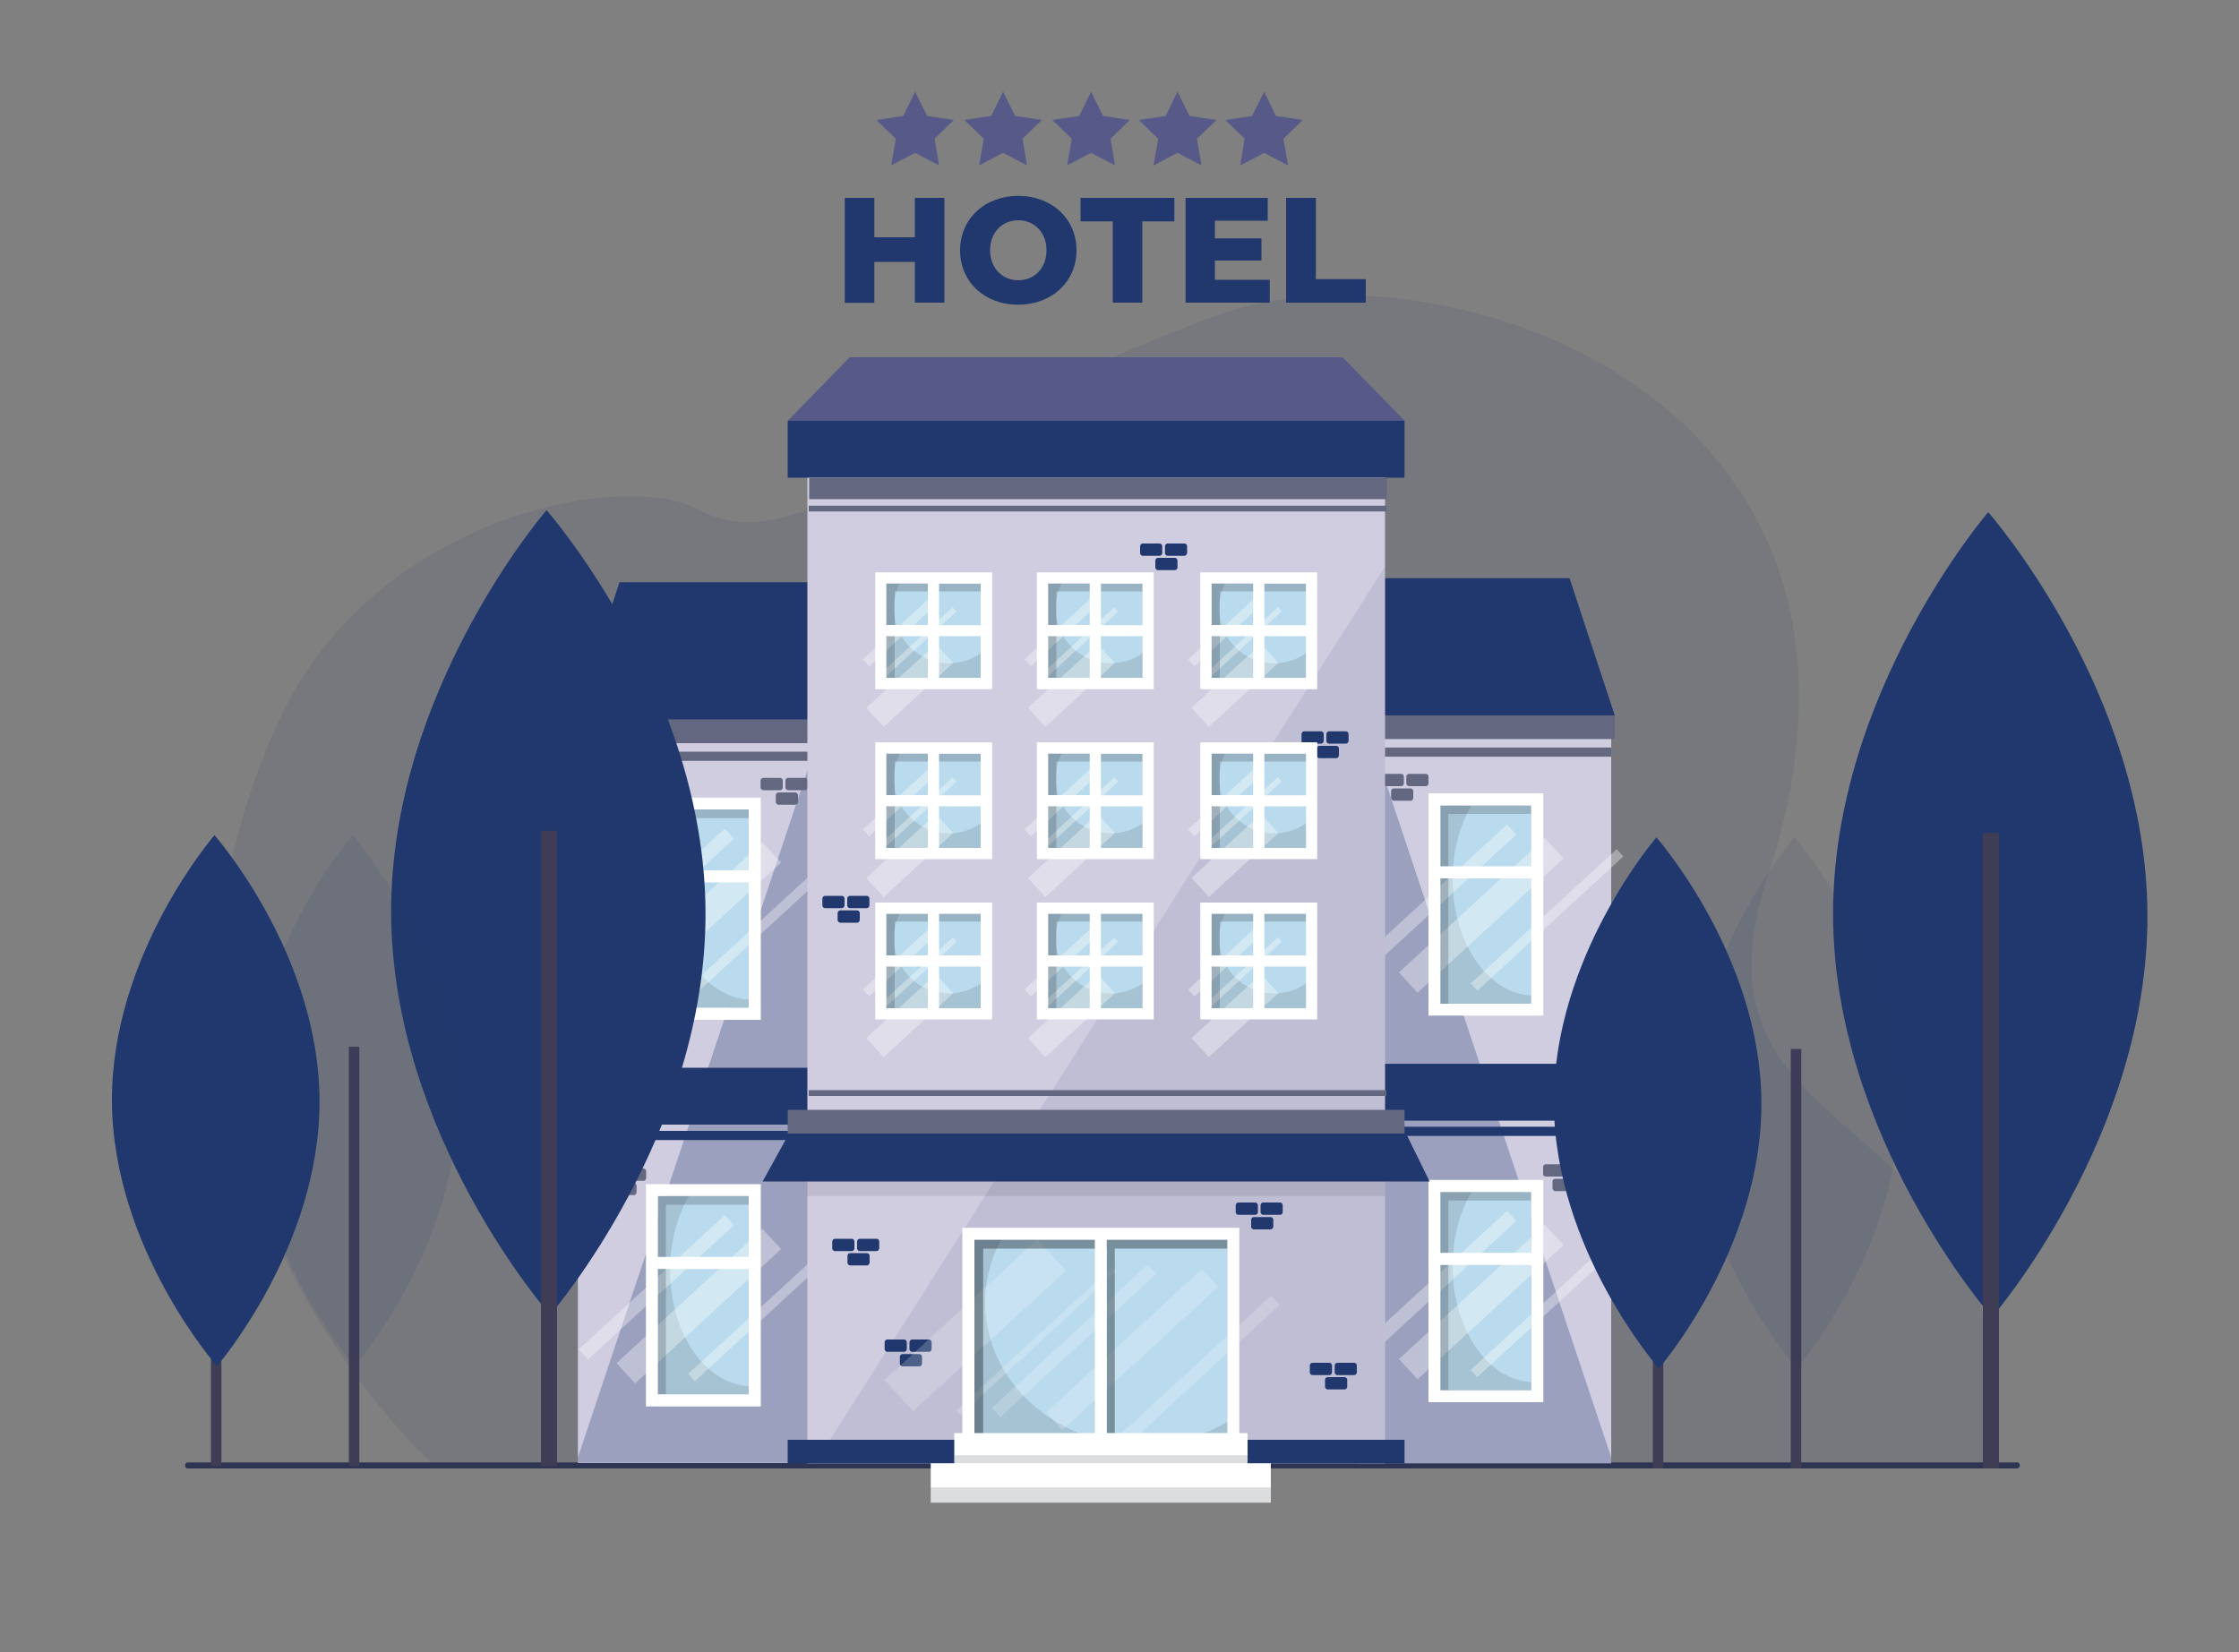 <?xml version="1.0" encoding="utf-8"?>
<!-- Generator: Adobe Illustrator 21.1.0, SVG Export Plug-In . SVG Version: 6.00 Build 0)  -->
<svg version="1.1" id="Layer_1" xmlns="http://www.w3.org/2000/svg" xmlns:xlink="http://www.w3.org/1999/xlink" x="0px" y="0px"
	 viewBox="0 0 1000 738" style="enable-background:new 0 0 1000 738;" xml:space="preserve">
<rect x="0" y="0" width="1000" height="738" fill="#808080" stroke="none"/>
<style type="text/css">
	.st0{opacity:0.1;fill:#20386D;enable-background:new    ;}
	.st1{fill:#2E3552;}
	.st2{fill:#20386D;}
	.st3{fill:#636780;}
	.st4{opacity:0.26;}
	.st5{fill:none;}
	.st6{fill:#F2F2F2;}
	.st7{fill:#C4C4C6;}
	.st8{fill:#FFFFFF;}
	.st9{fill:none;stroke:#FFFFFF;stroke-width:7;stroke-miterlimit:10;}
	.st10{opacity:0.2;enable-background:new    ;}
	.st11{opacity:0.4;enable-background:new    ;}
	.st12{opacity:0.2;fill:#FFFFFF;enable-background:new    ;}
	.st13{opacity:0.1;fill:#FFFFFF;enable-background:new    ;}
	.st14{opacity:0.1;enable-background:new    ;}
	.st15{fill:#DCE0ED;}
	.st16{fill:#F0F0F4;}
	.st17{fill:#A8A8A8;}
	.st18{opacity:0.3;fill:#FFFFFF;enable-background:new    ;}
	.st19{fill:#3F3D56;}
	.st20{fill:#E6E6E6;}
	.st21{fill:#BDCCD4;}
	.st22{fill:#20386D;enable-background:new    ;}
	.st23{fill:#7A7E93;}
	.st24{fill:#E8945B;}
	.st25{fill:#163560;}
	.st26{fill:#2B478B;}
	.st27{fill:#233862;}
	.st28{fill:#FFB27D;}
	.st29{fill:#D0CDE1;}
	.st30{fill:#8985A8;}
	.st31{fill:#2F2E41;}
	.st32{fill:#591D4B;}
	.st33{fill:#ED985F;}
	.st34{fill:#EBF2F9;}
	.st35{fill:#FDA57D;}
	.st36{fill:#1F396D;}
	.st37{fill:#E0E0E0;}
	.st38{fill:#35488B;}
	.st39{fill:#575A88;}
	.st40{fill:#9F616A;}
	.st41{fill:#FFB8B8;}
	.st42{fill:none;stroke:#2F2E41;stroke-miterlimit:10;}
	.st43{fill:#333333;}
	.st44{fill:#A0616A;}
	.st45{fill:url(#Trazado_638_4_);}
	.st46{fill:#CF6F80;}
	.st47{fill:#512E4E;}
	.st48{opacity:0.1;}
	.st49{fill:#535461;}
	.st50{fill:#9D9CB5;}
	.st51{fill:none;stroke:#535461;stroke-width:2;stroke-miterlimit:10;}
	.st52{fill:url(#Trazado_692_1_);}
	.st53{fill:#1D2366;}
	.st54{fill:#FFB0B1;}
	.st55{fill:#C7DAF5;}
	.st56{opacity:3.000000e-02;enable-background:new    ;}
	.st57{fill:#DCE7FF;}
	.st58{fill:#BE8B87;}
	.st59{fill:#EFC8C4;}
	.st60{fill:#727A9C;}
	.st61{opacity:0.16;fill:#FFFFFF;}
	.st62{fill:#D8DEE8;}
	.st63{fill:#BFC8D6;}
	.st64{opacity:0.3;fill:url(#SVGID_1_);}
	.st65{opacity:0.3;fill:url(#SVGID_2_);}
	.st66{opacity:0.3;fill:#D8DEE8;}
	.st67{fill:url(#SVGID_3_);}
	.st68{fill:url(#SVGID_4_);}
	.st69{fill:url(#SVGID_5_);}
	.st70{fill:url(#SVGID_6_);}
	.st71{fill:url(#SVGID_7_);}
	.st72{fill:url(#SVGID_8_);}
	.st73{fill:url(#SVGID_9_);}
	.st74{fill:url(#SVGID_10_);}
	.st75{fill:url(#SVGID_11_);}
	.st76{fill:url(#SVGID_12_);}
	.st77{fill:url(#SVGID_13_);}
	.st78{fill:url(#SVGID_14_);}
	.st79{fill:url(#SVGID_15_);}
	.st80{opacity:0.3;fill:url(#SVGID_16_);}
	.st81{fill:url(#SVGID_17_);}
	.st82{fill:url(#SVGID_18_);}
	.st83{fill:url(#SVGID_19_);}
	.st84{fill:url(#SVGID_20_);}
	.st85{fill:#CCCCCC;}
	.st86{fill:#F55F44;}
	.st87{opacity:5.000000e-02;enable-background:new    ;}
	.st88{fill:url(#SVGID_21_);}
	.st89{fill:#6C63FF;}
	.st90{fill:#F5F5F5;}
	.st91{fill:url(#Trazado_638_5_);}
	.st92{fill:url(#Trazado_638_6_);}
	.st93{fill:#FFB9B9;}
	.st94{fill:#ED975D;}
	.st95{fill:#A9453D;}
	.st96{fill:#2C3A64;}
	.st97{fill:#1E3D70;}
	.st98{enable-background:new    ;}
	.st99{opacity:0.3;fill:#131376;enable-background:new    ;}
	.st100{opacity:0.4;fill:#FFFFFF;enable-background:new    ;}
	.st101{fill:#131376;}
	.st102{fill:none;stroke:#535461;stroke-miterlimit:10;}
	.st103{opacity:0.25;enable-background:new    ;}
	.st104{opacity:0.5;}
	.st105{fill:url(#SVGID_22_);}
	.st106{fill:#3A384D;}
	.st107{fill:#BEC7DE;}
	.st108{fill:#BE7C5E;}
	.st109{fill:#723647;}
	.st110{fill:#252A62;}
	.st111{fill:#F3AD55;}
	.st112{fill:#FBDCA3;}
	.st113{fill:#383F4D;}
	.st114{fill:url(#Trazado_638_7_);}
	.st115{fill:#FFA47C;}
	.st116{fill:#CACACC;}
	.st117{fill:#FFBD95;}
	.st118{fill:#8D3B26;}
	.st119{fill:#191919;}
	.st120{fill:#0F0D0D;}
	.st121{fill:#303030;}
	.st122{fill:#B8D1FF;}
	.st123{fill:#3B1B1D;}
	.st124{fill:#722C1D;}
	.st125{fill:#92BD88;}
	.st126{fill:#74A67E;}
	.st127{fill:#B0D8A6;}
	.st128{fill:#00233F;}
	.st129{fill:#002D56;}
	.st130{fill:#E0F2FF;}
	.st131{fill:#515151;}
	.st132{fill:#717171;}
	.st133{opacity:0.3;}
	.st134{fill:none;stroke:#C4C4C6;stroke-width:3;stroke-miterlimit:10;}
	.st135{fill:#32338C;}
	.st136{fill:#F8AB73;}
	.st137{fill:#FE814B;}
	.st138{fill:#E2E2E2;}
	.st139{fill:#FEFFFD;}
	.st140{fill:none;stroke:#32338C;stroke-width:4.028;stroke-linecap:round;stroke-linejoin:round;stroke-miterlimit:10;}
	.st141{fill:none;stroke:#32338C;stroke-width:3.883;stroke-linecap:round;stroke-linejoin:round;stroke-miterlimit:10;}
	.st142{fill:#EEEEFE;}
	.st143{fill:none;stroke:#FE814B;stroke-width:3.198;stroke-linecap:round;stroke-linejoin:round;stroke-miterlimit:10;}
	.st144{fill:none;stroke:#91C4FB;stroke-width:3.198;stroke-linecap:round;stroke-linejoin:round;stroke-miterlimit:10;}
	.st145{fill:#91C4FB;}
	.st146{fill:#F8AB72;}
	.st147{fill:#F8AB74;}
	.st148{opacity:0.5;fill:#F6FBFF;}
	.st149{fill:#FFCD76;}
	.st150{fill:#A7C7FF;}
	.st151{fill:#FFBF65;}
	.st152{fill:#5E9F5C;}
	.st153{fill:#2C5CA8;}
	.st154{fill:#F6FBFF;}
	.st155{fill:#F4BB6B;}
	.st156{fill:#D29F7E;}
	.st157{fill:#F4CBAA;}
	.st158{fill:#25468F;}
	.st159{fill:#FFE5D4;}
	.st160{opacity:0.6;fill:#F6FBFF;}
	.st161{fill:#FFAE73;}
	.st162{fill:#2A3967;}
	.st163{fill:#E9AC55;}
	.st164{fill:#1E3865;}
	.st165{fill:#F99352;}
	.st166{fill:#FC7600;}
	.st167{fill:#FF912B;}
	.st168{fill:#FFF1E7;}
	.st169{fill:#9BC8FF;}
	.st170{fill:#65A3FF;}
	.st171{fill:#2D3554;}
	.st172{opacity:0.3;fill:#20386D;enable-background:new    ;}
	.st173{fill:#BADBED;}
	.st174{opacity:0.13;fill:#1A2029;}
	.st175{opacity:0.35;clip-path:url(#SVGID_24_);fill:#FFFFFF;}
	.st176{opacity:0.21;fill:#1A2029;}
	.st177{opacity:0.35;clip-path:url(#SVGID_26_);fill:#FFFFFF;}
	.st178{opacity:0.35;clip-path:url(#SVGID_28_);fill:#FFFFFF;}
	.st179{opacity:0.35;clip-path:url(#SVGID_30_);fill:#FFFFFF;}
	.st180{opacity:9.000000e-02;}
	.st181{opacity:0.35;clip-path:url(#SVGID_32_);fill:#FFFFFF;}
	.st182{opacity:0.35;clip-path:url(#SVGID_34_);fill:#FFFFFF;}
	.st183{opacity:0.35;clip-path:url(#SVGID_36_);fill:#FFFFFF;}
	.st184{opacity:0.35;clip-path:url(#SVGID_38_);fill:#FFFFFF;}
	.st185{opacity:0.35;clip-path:url(#SVGID_40_);fill:#FFFFFF;}
	.st186{opacity:0.35;clip-path:url(#SVGID_42_);fill:#FFFFFF;}
	.st187{opacity:0.35;clip-path:url(#SVGID_44_);fill:#FFFFFF;}
	.st188{opacity:0.35;clip-path:url(#SVGID_46_);fill:#FFFFFF;}
	.st189{opacity:0.35;clip-path:url(#SVGID_48_);fill:#FFFFFF;}
	.st190{opacity:0.57;}
	.st191{opacity:0.35;clip-path:url(#SVGID_50_);fill:#FFFFFF;}
	.st192{opacity:0.41;fill:#1A2029;}
	.st193{opacity:0.15;fill:#1A2029;}
	.st194{fill:#ACD29A;}
	.st195{fill:#EDF4FF;}
	.st196{fill:#F8FCFF;}
	.st197{fill:#98BAF4;}
	.st198{fill:#CCE1FF;}
	.st199{fill:#BDD7FD;}
	.st200{opacity:0.3;fill:#233862;}
	.st201{fill:#172944;}
	.st202{fill:#AFCDFB;}
	.st203{fill:#DFEBFD;}
	.st204{fill:#A8302D;}
	.st205{fill:#A2C2DD;}
	.st206{fill:#EA6A60;}
	.st207{fill:#EBF3FA;}
	.st208{fill:#8F8F93;}
	.st209{fill:#B7B7B7;}
	.st210{fill:#17467F;}
	.st211{fill:#0C2442;}
	.st212{fill:#1C468A;}
	.st213{fill:#B64C41;}
	.st214{fill:#D35C2B;}
	.st215{fill:#CB7D45;}
	.st216{fill:#ED7D2B;}
	.st217{fill:#E2915A;}
	.st218{fill:#F99746;}
	.st219{fill:#9DB0F4;}
	.st220{fill:#C65447;}
	.st221{fill:url(#SVGID_51_);}
	.st222{fill:url(#SVGID_52_);}
	.st223{fill:url(#SVGID_53_);}
	.st224{fill:#58595E;}
	.st225{fill:url(#SVGID_54_);}
	.st226{fill:url(#SVGID_55_);}
	.st227{fill:url(#SVGID_56_);}
	.st228{fill:url(#SVGID_57_);}
	.st229{fill:#345082;}
	.st230{opacity:0.6;fill:url(#SVGID_58_);}
	.st231{opacity:0.3;fill:#FFFFFF;}
	.st232{fill:url(#SVGID_59_);}
	.st233{opacity:0.6;fill:url(#SVGID_60_);}
	.st234{clip-path:url(#SVGID_62_);enable-background:new    ;}
	.st235{fill:#666667;}
	.st236{fill:#9B9B9D;}
	.st237{fill:#BCBCBE;}
	.st238{clip-path:url(#SVGID_64_);enable-background:new    ;}
	.st239{fill:#A9A9AA;}
	.st240{fill:#A5A5A6;}
	.st241{fill:#A1A1A2;}
	.st242{fill:#9D9D9E;}
	.st243{fill:#99999A;}
	.st244{fill:#626263;}
	.st245{fill:#959597;}
	.st246{clip-path:url(#SVGID_66_);enable-background:new    ;}
	.st247{clip-path:url(#SVGID_68_);enable-background:new    ;}
	.st248{fill:#767677;}
	.st249{fill:#727273;}
	.st250{fill:#6E6E6F;}
	.st251{fill:#6A6A6B;}
	.st252{clip-path:url(#SVGID_70_);enable-background:new    ;}
	.st253{clip-path:url(#SVGID_72_);enable-background:new    ;}
	.st254{clip-path:url(#SVGID_74_);enable-background:new    ;}
	.st255{clip-path:url(#SVGID_76_);enable-background:new    ;}
	.st256{fill:#B1B1B2;}
	.st257{clip-path:url(#SVGID_78_);enable-background:new    ;}
	.st258{fill:#959596;}
	.st259{fill:#919193;}
	.st260{fill:#707071;}
	.st261{clip-path:url(#SVGID_80_);enable-background:new    ;}
	.st262{fill:#E1E1E2;}
	.st263{fill:#E0E0E1;}
	.st264{fill:#DFDFE0;}
	.st265{fill:#DEDEE0;}
	.st266{fill:#DEDEDF;}
	.st267{fill:#DDDDDE;}
	.st268{fill:#DBDBDD;}
	.st269{fill:#DADADC;}
	.st270{fill:#D9D9DB;}
	.st271{fill:#D8D8D9;}
	.st272{fill:#D7D7D8;}
	.st273{fill:#D5D5D7;}
	.st274{fill:#D4D4D5;}
	.st275{fill:#D2D2D4;}
	.st276{fill:#D0D0D2;}
	.st277{fill:#CECED0;}
	.st278{fill:#CBCBCD;}
	.st279{fill:#C0C0C2;}
	.st280{clip-path:url(#SVGID_82_);enable-background:new    ;}
	.st281{fill:#ACACAE;}
	.st282{fill:#B0B0B2;}
	.st283{fill:#B4B4B6;}
	.st284{fill:#B8B8BA;}
	.st285{clip-path:url(#SVGID_84_);enable-background:new    ;}
	.st286{fill:#E2E2E3;}
	.st287{fill:#E3E3E4;}
	.st288{clip-path:url(#SVGID_86_);enable-background:new    ;}
	.st289{opacity:0.1;fill:#131376;enable-background:new    ;}
	.st290{opacity:0.2;}
	.st291{fill:#F1C0C0;}
	.st292{fill:#BE6F72;}
	.st293{fill:#FED253;}
	.st294{fill:#FBBEBE;}
	.st295{fill:url(#SVGID_87_);}
	.st296{fill:url(#SVGID_88_);}
	.st297{fill:url(#SVGID_89_);}
	.st298{fill:url(#SVGID_90_);}
	.st299{fill:url(#SVGID_91_);}
	.st300{fill:url(#SVGID_92_);}
	.st301{fill:url(#SVGID_93_);}
	.st302{fill:#F4F7FA;}
	.st303{opacity:0.8;fill:url(#SVGID_94_);}
	.st304{fill:#97A6B7;}
	.st305{fill:url(#SVGID_95_);}
	.st306{fill:url(#SVGID_96_);}
	.st307{fill:#808080;}
</style>
<path class="st0" d="M192.6,653.4c0,0-155.8-140.9-68.1-331.4c42.1-91.4,154.2-112.8,188.2-94.1c44.8,24.7,104.3-42,232.8-87.7
	c96.6-34.4,315.2,35.7,244,251.3c-43.2,130.8,123.1,96.4,97.3,263.5L192.6,653.4z"/>
<path class="st1" d="M900.9,656H83.8c-0.6,0-1.1-0.5-1.1-1.1v-0.5c0-0.6,0.5-1.1,1.1-1.1h817.2c0.6,0,1.1,0.5,1.1,1.1v0.5
	C902,655.5,901.5,656,900.9,656z"/>
<g>
	<polygon class="st39" points="408.7,41 414.1,51.8 426,53.6 417.4,62 419.4,73.9 408.7,68.3 398,73.9 400.1,62 391.4,53.6 
		403.4,51.8 	"/>
	<polygon class="st39" points="448,41 453.4,51.8 465.3,53.6 456.7,62 458.7,73.9 448,68.3 437.3,73.9 439.4,62 430.7,53.6 
		442.7,51.8 	"/>
	<polygon class="st39" points="487.3,41 492.7,51.8 504.6,53.6 496,62 498,73.9 487.3,68.3 476.6,73.9 478.7,62 470,53.6 482,51.8 	
		"/>
	<polygon class="st39" points="564.6,41 569.9,51.8 581.9,53.6 573.2,62 575.3,73.9 564.6,68.3 553.9,73.9 555.9,62 547.3,53.6 
		559.2,51.8 	"/>
	<polygon class="st39" points="525.9,41 531.3,51.8 543.3,53.6 534.6,62 536.6,73.9 525.9,68.3 515.2,73.9 517.3,62 508.6,53.6 
		520.6,51.8 	"/>
</g>
<g>
	<path class="st2" d="M421.8,88.4v46.8h-13.2V117h-18.1v18.3h-13.2V88.4h13.2V106h18.1V88.4H421.8z"/>
	<path class="st2" d="M428.8,111.8c0-14,11-24.3,26-24.3c15,0,26,10.3,26,24.3c0,14-11,24.3-26,24.3
		C439.8,136.2,428.8,125.9,428.8,111.8z M467.4,111.8c0-8.1-5.6-13.4-12.6-13.4c-7.1,0-12.6,5.3-12.6,13.4c0,8.1,5.6,13.4,12.6,13.4
		C461.9,125.2,467.4,119.9,467.4,111.8z"/>
	<path class="st2" d="M497,98.9h-14.4V88.4h41.9v10.5h-14.3v36.3H497V98.9z"/>
	<path class="st2" d="M567.1,125v10.2h-37.6V88.4h36.7v10.2h-23.6v7.9h20.8v9.9h-20.8v8.6H567.1z"/>
	<path class="st2" d="M574.5,88.4h13.2v36.3h22.3v10.5h-35.6V88.4z"/>
</g>
<g>
	<g>
		<g>
			
				<rect x="606" y="327.3" transform="matrix(-1 -4.493662e-11 4.493662e-11 -1 1325.614 980.999)" class="st29" width="113.7" height="326.4"/>
			<polygon class="st172" points="606,327.3 606,653.7 719.7,653.7 719.7,651.3 611.5,327.3 			"/>
		</g>
		<g>
			<g>
				<path class="st3" d="M701.4,525.6h7.5c0.6,0,1.2-0.5,1.2-1.2v-3.1c0-0.6-0.5-1.2-1.2-1.2h-7.5c-0.6,0-1.2,0.5-1.2,1.2v3.1
					C700.3,525.1,700.8,525.6,701.4,525.6z"/>
				<path class="st3" d="M694.6,532.1h7.5c0.6,0,1.2-0.5,1.2-1.2v-3.1c0-0.6-0.5-1.2-1.2-1.2h-7.5c-0.6,0-1.2,0.5-1.2,1.2v3.1
					C693.5,531.6,694,532.1,694.6,532.1z"/>
				<path class="st3" d="M690.4,525.6h7.5c0.6,0,1.2-0.5,1.2-1.2v-3.1c0-0.6-0.5-1.2-1.2-1.2h-7.5c-0.6,0-1.2,0.5-1.2,1.2v3.1
					C689.2,525.1,689.7,525.6,690.4,525.6z"/>
			</g>
			<g>
				<path class="st3" d="M629.3,351.2h7.5c0.6,0,1.2-0.5,1.2-1.2v-3.1c0-0.6-0.5-1.2-1.2-1.2h-7.5c-0.6,0-1.2,0.5-1.2,1.2v3.1
					C628.2,350.7,628.7,351.2,629.3,351.2z"/>
				<path class="st3" d="M622.5,357.7h7.5c0.6,0,1.2-0.5,1.2-1.2v-3.1c0-0.6-0.5-1.2-1.2-1.2h-7.5c-0.6,0-1.2,0.5-1.2,1.2v3.1
					C621.4,357.1,621.9,357.7,622.5,357.7z"/>
				<path class="st3" d="M618.3,351.2h7.5c0.6,0,1.2-0.5,1.2-1.2v-3.1c0-0.6-0.5-1.2-1.2-1.2h-7.5c-0.6,0-1.2,0.5-1.2,1.2v3.1
					C617.1,350.7,617.6,351.2,618.3,351.2z"/>
			</g>
		</g>
		<g>
			<g>
				
					<rect x="606" y="319.6" transform="matrix(-1 -4.495039e-11 4.495039e-11 -1 1327.158 649.76)" class="st3" width="115.2" height="10.6"/>
				<polygon class="st2" points="606,319.6 721.2,319.6 701,258.3 611.4,258.3 				"/>
				
					<rect x="606" y="334" transform="matrix(-1 -4.485668e-11 4.485668e-11 -1 1325.614 672.038)" class="st3" width="113.7" height="4.1"/>
			</g>
			<g>
				
					<rect x="606" y="475.2" transform="matrix(-1 -4.476076e-11 4.476076e-11 -1 1325.614 975.837)" class="st2" width="113.7" height="25.4"/>
				
					<rect x="606" y="503.3" transform="matrix(-1 -4.493662e-11 4.493662e-11 -1 1325.614 1010.747)" class="st2" width="113.7" height="4.1"/>
			</g>
		</g>
		<g>
			<g>
				<g>
					<g>
						<g>
							
								<rect x="619.3" y="556.5" transform="matrix(-1.836970e-16 1 -1 -1.836970e-16 1240.339 -86.819)" class="st173" width="88.6" height="40.6"/>
							<path class="st174" d="M683.9,617.4v3.7h-40.6v-88.6h13.9c-5.3,9-8.4,20.5-8.4,33.2C648.8,593.7,664.4,616.5,683.9,617.4z"/>
						</g>
						<g>
							<defs>
								
									<rect id="SVGID_23_" x="619.3" y="556.5" transform="matrix(-1.836970e-16 1 -1 -1.836970e-16 1240.339 -86.819)" width="88.6" height="40.6"/>
							</defs>
							<clipPath id="SVGID_1_">
								<use xlink:href="#SVGID_23_"  style="overflow:visible;"/>
							</clipPath>
							
								<rect x="657.4" y="508" transform="matrix(-0.677 -0.736 0.736 -0.677 686.281 1460.504)" style="opacity:0.35;clip-path:url(#SVGID_1_);fill:#FFFFFF;" width="12.3" height="143.4"/>
							
								<rect x="647.7" y="494.1" transform="matrix(0.677 0.736 -0.736 0.677 626.518 -296.221)" style="opacity:0.35;clip-path:url(#SVGID_1_);fill:#FFFFFF;" width="6.1" height="143.4"/>
							
								<rect x="673.3" y="526.2" transform="matrix(0.677 0.736 -0.736 0.677 658.131 -304.014)" style="opacity:0.35;clip-path:url(#SVGID_1_);fill:#FFFFFF;" width="4.4" height="143.4"/>
						</g>
					</g>
					<polygon class="st176" points="683.9,532.5 683.9,536.3 646.9,536.3 646.9,621.1 643.3,621.1 643.3,532.5 					"/>
				</g>
				<path class="st8" d="M638,527.1v99.3h51.3v-99.3H638z M683.9,621.1h-40.6v-56h40.6V621.1z M683.9,559.7h-40.6v-27.2h40.6V559.7z
					"/>
			</g>
			<g>
				<g>
					<g>
						<g>
							
								<rect x="619.3" y="383.8" transform="matrix(-1.836970e-16 1 -1 -1.836970e-16 1067.65 -259.508)" class="st173" width="88.6" height="40.6"/>
							<path class="st174" d="M683.9,444.7v3.7h-40.6v-88.6h13.9c-5.3,9-8.4,20.5-8.4,33.2C648.8,421,664.4,443.8,683.9,444.7z"/>
						</g>
						<g>
							<defs>
								
									<rect id="SVGID_25_" x="619.3" y="383.8" transform="matrix(-1.836970e-16 1 -1 -1.836970e-16 1067.65 -259.508)" width="88.6" height="40.6"/>
							</defs>
							<clipPath id="SVGID_2_">
								<use xlink:href="#SVGID_25_"  style="overflow:visible;"/>
							</clipPath>
							
								<rect x="657.4" y="335.3" transform="matrix(-0.677 -0.736 0.736 -0.677 813.365 1170.89)" style="opacity:0.35;clip-path:url(#SVGID_2_);fill:#FFFFFF;" width="12.3" height="143.4"/>
							
								<rect x="647.7" y="321.4" transform="matrix(0.677 0.736 -0.736 0.677 499.434 -351.986)" style="opacity:0.35;clip-path:url(#SVGID_2_);fill:#FFFFFF;" width="6.1" height="143.4"/>
							
								<rect x="673.3" y="353.5" transform="matrix(0.677 0.736 -0.736 0.677 531.047 -359.779)" style="opacity:0.35;clip-path:url(#SVGID_2_);fill:#FFFFFF;" width="4.4" height="143.4"/>
						</g>
					</g>
					<polygon class="st176" points="683.9,359.8 683.9,363.6 646.9,363.6 646.9,448.4 643.3,448.4 643.3,359.8 					"/>
				</g>
				<path class="st8" d="M638,354.4v99.3h51.3v-99.3H638z M683.9,448.4h-40.6v-56h40.6V448.4z M683.9,387h-40.6v-27.2h40.6V387z"/>
			</g>
		</g>
	</g>
	<g>
		<g>
			<rect x="258.1" y="327.2" class="st29" width="113.7" height="326.4"/>
			<polygon class="st172" points="371.8,327.2 371.8,653.5 258.1,653.5 258.1,651.1 366.3,327.2 			"/>
		</g>
		<g>
			<g>
				<path class="st3" d="M276.3,527.5h-7.5c-0.6,0-1.2-0.5-1.2-1.2v-3.1c0-0.6,0.5-1.2,1.2-1.2h7.5c0.6,0,1.2,0.5,1.2,1.2v3.1
					C277.5,527,276.9,527.5,276.3,527.5z"/>
				<path class="st3" d="M283.1,533.9h-7.5c-0.6,0-1.2-0.5-1.2-1.2v-3.1c0-0.6,0.5-1.2,1.2-1.2h7.5c0.6,0,1.2,0.5,1.2,1.2v3.1
					C284.2,533.4,283.7,533.9,283.1,533.9z"/>
				<path class="st3" d="M287.4,527.5h-7.5c-0.6,0-1.2-0.5-1.2-1.2v-3.1c0-0.6,0.5-1.2,1.2-1.2h7.5c0.6,0,1.2,0.5,1.2,1.2v3.1
					C288.5,527,288,527.5,287.4,527.5z"/>
			</g>
			<g>
				<path class="st3" d="M348.4,353h-7.5c-0.6,0-1.2-0.5-1.2-1.2v-3.1c0-0.6,0.5-1.2,1.2-1.2h7.5c0.6,0,1.2,0.5,1.2,1.2v3.1
					C349.6,352.5,349,353,348.4,353z"/>
				<path class="st3" d="M355.2,359.5h-7.5c-0.6,0-1.2-0.5-1.2-1.2v-3.1c0-0.6,0.5-1.2,1.2-1.2h7.5c0.6,0,1.2,0.5,1.2,1.2v3.1
					C356.3,359,355.8,359.5,355.2,359.5z"/>
				<path class="st3" d="M359.5,353H352c-0.6,0-1.2-0.5-1.2-1.2v-3.1c0-0.6,0.5-1.2,1.2-1.2h7.5c0.6,0,1.2,0.5,1.2,1.2v3.1
					C360.6,352.5,360.1,353,359.5,353z"/>
			</g>
		</g>
		<g>
			<g>
				<rect x="256.5" y="321.4" class="st3" width="115.2" height="10.6"/>
				<polygon class="st2" points="371.8,321.4 256.5,321.4 276.7,260.1 366.3,260.1 				"/>
				<rect x="258.1" y="335.8" class="st3" width="113.7" height="4.1"/>
			</g>
			<g>
				<rect x="258.1" y="477" class="st2" width="113.7" height="25.4"/>
				<rect x="258.1" y="505.2" class="st2" width="113.7" height="4.1"/>
			</g>
		</g>
		<g>
			<g>
				<g>
					<g>
						<g>
							
								<rect x="269.9" y="558.3" transform="matrix(-1.836970e-16 1 -1 -1.836970e-16 892.753 264.45)" class="st173" width="88.6" height="40.6"/>
							<path class="st174" d="M334.4,619.2v3.7h-40.6v-88.6h13.9c-5.3,9-8.4,20.5-8.4,33.2C299.3,595.5,314.9,618.3,334.4,619.2z"/>
						</g>
						<g>
							<defs>
								
									<rect id="SVGID_27_" x="269.9" y="558.3" transform="matrix(-1.836970e-16 1 -1 -1.836970e-16 892.753 264.45)" width="88.6" height="40.6"/>
							</defs>
							<clipPath id="SVGID_3_">
								<use xlink:href="#SVGID_27_"  style="overflow:visible;"/>
							</clipPath>
							
								<rect x="308" y="509.8" transform="matrix(-0.677 -0.736 0.736 -0.677 98.909 1206.445)" style="opacity:0.35;clip-path:url(#SVGID_3_);fill:#FFFFFF;" width="12.3" height="143.4"/>
							
								<rect x="298.3" y="495.9" transform="matrix(0.677 0.736 -0.736 0.677 515.036 -38.479)" style="opacity:0.35;clip-path:url(#SVGID_3_);fill:#FFFFFF;" width="6.1" height="143.4"/>
							
								<rect x="323.8" y="528" transform="matrix(0.677 0.736 -0.736 0.677 546.649 -46.271)" style="opacity:0.35;clip-path:url(#SVGID_3_);fill:#FFFFFF;" width="4.4" height="143.4"/>
						</g>
					</g>
					<polygon class="st176" points="334.4,534.3 334.4,538.2 297.4,538.2 297.4,622.9 293.9,622.9 293.9,534.3 					"/>
				</g>
				<path class="st8" d="M288.5,529v99.3h51.3V529H288.5z M334.4,622.9h-40.6v-56h40.6V622.9z M334.4,561.5h-40.6v-27.2h40.6V561.5z
					"/>
			</g>
			<g>
				<g>
					<g>
						<g>
							
								<rect x="269.9" y="385.6" transform="matrix(-1.836970e-16 1 -1 -1.836970e-16 720.064 91.761)" class="st173" width="88.6" height="40.6"/>
							<path class="st174" d="M334.4,446.5v3.7h-40.6v-88.6h13.9c-5.3,9-8.4,20.5-8.4,33.2C299.3,422.8,314.9,445.6,334.4,446.5z"/>
						</g>
						<g>
							<defs>
								
									<rect id="SVGID_29_" x="269.9" y="385.6" transform="matrix(-1.836970e-16 1 -1 -1.836970e-16 720.064 91.761)" width="88.6" height="40.6"/>
							</defs>
							<clipPath id="SVGID_4_">
								<use xlink:href="#SVGID_29_"  style="overflow:visible;"/>
							</clipPath>
							
								<rect x="308" y="337.1" transform="matrix(-0.677 -0.736 0.736 -0.677 225.992 916.831)" style="opacity:0.35;clip-path:url(#SVGID_4_);fill:#FFFFFF;" width="12.3" height="143.4"/>
							
								<rect x="298.3" y="323.2" transform="matrix(0.677 0.736 -0.736 0.677 387.952 -94.244)" style="opacity:0.35;clip-path:url(#SVGID_4_);fill:#FFFFFF;" width="6.1" height="143.4"/>
							
								<rect x="323.8" y="355.4" transform="matrix(0.677 0.736 -0.736 0.677 419.565 -102.037)" style="opacity:0.35;clip-path:url(#SVGID_4_);fill:#FFFFFF;" width="4.4" height="143.4"/>
						</g>
					</g>
					<polygon class="st176" points="334.4,361.6 334.4,365.5 297.4,365.5 297.4,450.2 293.9,450.2 293.9,361.6 					"/>
				</g>
				<path class="st8" d="M288.5,356.3v99.3h51.3v-99.3H288.5z M334.4,450.2h-40.6v-56h40.6V450.2z M334.4,388.8h-40.6v-27.2h40.6
					V388.8z"/>
			</g>
		</g>
	</g>
	<g>
		<g>
			<rect x="360.6" y="207.9" class="st29" width="258" height="445.9"/>
			<polygon class="st0" points="618.6,253.1 618.6,653.8 364,653.8 			"/>
		</g>
		<g>
			<rect x="351.8" y="643.2" class="st2" width="275.5" height="10.6"/>
			<g>
				<g>
					<rect x="360.6" y="525.5" class="st180" width="258" height="8.8"/>
					<rect x="351.8" y="495.8" class="st3" width="275.5" height="10.6"/>
					<polygon class="st2" points="638.5,527.8 340.6,527.8 352.4,506.4 628,506.4 					"/>
					<rect x="361.2" y="487" class="st3" width="258" height="2.6"/>
				</g>
				<g>
					<rect x="351.8" y="188" class="st2" width="275.5" height="25.4"/>
					<rect x="361.4" y="213.5" class="st3" width="258" height="9.5"/>
					<rect x="361.2" y="225.9" class="st3" width="258" height="2.6"/>
					<polygon class="st39" points="627.4,188 351.8,188 379.5,159.6 599.6,159.6 					"/>
				</g>
			</g>
		</g>
		<g>
			<g>
				<path class="st2" d="M380.4,558.9h-7.5c-0.6,0-1.2-0.5-1.2-1.2v-3.1c0-0.6,0.5-1.2,1.2-1.2h7.5c0.6,0,1.2,0.5,1.2,1.2v3.1
					C381.6,558.4,381,558.9,380.4,558.9z"/>
				<path class="st2" d="M387.2,565.3h-7.5c-0.6,0-1.2-0.5-1.2-1.2v-3.1c0-0.6,0.5-1.2,1.2-1.2h7.5c0.6,0,1.2,0.5,1.2,1.2v3.1
					C388.3,564.8,387.8,565.3,387.2,565.3z"/>
				<path class="st2" d="M391.5,558.9H384c-0.6,0-1.2-0.5-1.2-1.2v-3.1c0-0.6,0.5-1.2,1.2-1.2h7.5c0.6,0,1.2,0.5,1.2,1.2v3.1
					C392.6,558.4,392.1,558.9,391.5,558.9z"/>
			</g>
			<g>
				<path class="st2" d="M403.8,603.9h-7.5c-0.6,0-1.2-0.5-1.2-1.2v-3.1c0-0.6,0.5-1.2,1.2-1.2h7.5c0.6,0,1.2,0.5,1.2,1.2v3.1
					C405,603.4,404.4,603.9,403.8,603.9z"/>
				<path class="st2" d="M410.6,610.4h-7.5c-0.6,0-1.2-0.5-1.2-1.2v-3.1c0-0.6,0.5-1.2,1.2-1.2h7.5c0.6,0,1.2,0.5,1.2,1.2v3.1
					C411.8,609.8,411.2,610.4,410.6,610.4z"/>
				<path class="st2" d="M414.9,603.9h-7.5c-0.6,0-1.2-0.5-1.2-1.2v-3.1c0-0.6,0.5-1.2,1.2-1.2h7.5c0.6,0,1.2,0.5,1.2,1.2v3.1
					C416,603.4,415.5,603.9,414.9,603.9z"/>
			</g>
			<g>
				<path class="st2" d="M560.6,542.7h-7.5c-0.6,0-1.2-0.5-1.2-1.2v-3.1c0-0.6,0.5-1.2,1.2-1.2h7.5c0.6,0,1.2,0.5,1.2,1.2v3.1
					C561.8,542.2,561.3,542.7,560.6,542.7z"/>
				<path class="st2" d="M567.4,549.2H560c-0.6,0-1.2-0.5-1.2-1.2v-3.1c0-0.6,0.5-1.2,1.2-1.2h7.5c0.6,0,1.2,0.5,1.2,1.2v3.1
					C568.6,548.7,568.1,549.2,567.4,549.2z"/>
				<path class="st2" d="M571.7,542.7h-7.5c-0.6,0-1.2-0.5-1.2-1.2v-3.1c0-0.6,0.5-1.2,1.2-1.2h7.5c0.6,0,1.2,0.5,1.2,1.2v3.1
					C572.9,542.2,572.3,542.7,571.7,542.7z"/>
			</g>
			<g>
				<path class="st2" d="M517.9,248.3h-7.5c-0.6,0-1.2-0.5-1.2-1.2V244c0-0.6,0.5-1.2,1.2-1.2h7.5c0.6,0,1.2,0.5,1.2,1.2v3.1
					C519.1,247.7,518.6,248.3,517.9,248.3z"/>
				<path class="st2" d="M524.7,254.7h-7.5c-0.6,0-1.2-0.5-1.2-1.2v-3.1c0-0.6,0.5-1.2,1.2-1.2h7.5c0.6,0,1.2,0.5,1.2,1.2v3.1
					C525.9,254.2,525.3,254.7,524.7,254.7z"/>
				<path class="st2" d="M529,248.3h-7.5c-0.6,0-1.2-0.5-1.2-1.2V244c0-0.6,0.5-1.2,1.2-1.2h7.5c0.6,0,1.2,0.5,1.2,1.2v3.1
					C530.1,247.7,529.6,248.3,529,248.3z"/>
			</g>
			<g>
				<path class="st2" d="M376,405.7h-7.5c-0.6,0-1.2-0.5-1.2-1.2v-3.1c0-0.6,0.5-1.2,1.2-1.2h7.5c0.6,0,1.2,0.5,1.2,1.2v3.1
					C377.1,405.2,376.6,405.7,376,405.7z"/>
				<path class="st2" d="M382.8,412.2h-7.5c-0.6,0-1.2-0.5-1.2-1.2v-3.1c0-0.6,0.5-1.2,1.2-1.2h7.5c0.6,0,1.2,0.5,1.2,1.2v3.1
					C383.9,411.7,383.4,412.2,382.8,412.2z"/>
				<path class="st2" d="M387.1,405.7h-7.5c-0.6,0-1.2-0.5-1.2-1.2v-3.1c0-0.6,0.5-1.2,1.2-1.2h7.5c0.6,0,1.2,0.5,1.2,1.2v3.1
					C388.2,405.2,387.7,405.7,387.1,405.7z"/>
			</g>
			<g>
				<path class="st2" d="M590,332.2h-7.5c-0.6,0-1.2-0.5-1.2-1.2v-3.1c0-0.6,0.5-1.2,1.2-1.2h7.5c0.6,0,1.2,0.5,1.2,1.2v3.1
					C591.2,331.7,590.6,332.2,590,332.2z"/>
				<path class="st2" d="M596.8,338.7h-7.5c-0.6,0-1.2-0.5-1.2-1.2v-3.1c0-0.6,0.5-1.2,1.2-1.2h7.5c0.6,0,1.2,0.5,1.2,1.2v3.1
					C597.9,338.2,597.4,338.7,596.8,338.7z"/>
				<path class="st2" d="M601.1,332.2h-7.5c-0.6,0-1.2-0.5-1.2-1.2v-3.1c0-0.6,0.5-1.2,1.2-1.2h7.5c0.6,0,1.2,0.5,1.2,1.2v3.1
					C602.2,331.7,601.7,332.2,601.1,332.2z"/>
			</g>
			<g>
				<path class="st2" d="M593.7,614.3h-7.5c-0.6,0-1.2-0.5-1.2-1.2V610c0-0.6,0.5-1.2,1.2-1.2h7.5c0.6,0,1.2,0.5,1.2,1.2v3.1
					C594.9,613.7,594.4,614.3,593.7,614.3z"/>
				<path class="st2" d="M600.5,620.7H593c-0.6,0-1.2-0.5-1.2-1.2v-3.1c0-0.6,0.5-1.2,1.2-1.2h7.5c0.6,0,1.2,0.5,1.2,1.2v3.1
					C601.7,620.2,601.1,620.7,600.5,620.7z"/>
				<path class="st2" d="M604.8,614.3h-7.5c-0.6,0-1.2-0.5-1.2-1.2V610c0-0.6,0.5-1.2,1.2-1.2h7.5c0.6,0,1.2,0.5,1.2,1.2v3.1
					C606,613.7,605.4,614.3,604.8,614.3z"/>
			</g>
		</g>
		<g>
			<g>
				<g>
					<g>
						<g>
							<rect x="541.1" y="260.7" class="st173" width="42.2" height="42.2"/>
							<path class="st174" d="M583.3,291.7v11.2h-42.2v-42.2h6c-0.1,0.1-0.1,0.2-0.1,0.3c-1.6,3.2-2.5,6.9-2.5,10.8
								c0,13.5,11,24.5,24.6,24.5c5,0,9.6-1.5,13.5-4C582.8,292,583.1,291.8,583.3,291.7z"/>
						</g>
						<g>
							<defs>
								<rect id="SVGID_31_" x="541.1" y="260.7" width="42.2" height="42.2"/>
							</defs>
							<clipPath id="SVGID_5_">
								<use xlink:href="#SVGID_31_"  style="overflow:visible;"/>
							</clipPath>
							
								<rect x="544.1" y="228.9" transform="matrix(0.677 0.736 -0.736 0.677 394.228 -305.708)" style="opacity:0.35;clip-path:url(#SVGID_5_);fill:#FFFFFF;" width="2.6" height="134.8"/>
							
								<rect x="556.5" y="228.9" transform="matrix(-0.677 -0.736 0.736 -0.677 724.807 910.752)" style="opacity:0.35;clip-path:url(#SVGID_5_);fill:#FFFFFF;" width="11.5" height="134.8"/>
							
								<rect x="545.6" y="214.3" transform="matrix(0.677 0.736 -0.736 0.677 384.202 -312.053)" style="opacity:0.35;clip-path:url(#SVGID_5_);fill:#FFFFFF;" width="4.2" height="134.8"/>
						</g>
						<polygon class="st176" points="583.3,260.7 583.3,264.2 544.8,264.2 544.8,302.8 541.1,302.8 541.1,260.7 						"/>
					</g>
					<path class="st8" d="M536.1,255.7v52.2h52.2v-52.2H536.1z M564.7,260.7h18.6v18.6h-18.6V260.7z M559.7,302.8h-18.6v-18.6h18.6
						V302.8z M559.7,279.2h-18.6v-18.6h18.6V279.2z M583.3,302.8h-18.6v-18.6h18.6V302.8z"/>
				</g>
				<g>
					<g>
						<g>
							<rect x="468.1" y="260.7" class="st173" width="42.2" height="42.2"/>
							<path class="st174" d="M510.3,291.7v11.2h-42.2v-42.2h6c-0.1,0.1-0.1,0.2-0.1,0.3c-1.6,3.2-2.5,6.9-2.5,10.8
								c0,13.5,11,24.5,24.6,24.5c5,0,9.6-1.5,13.5-4C509.8,292,510,291.8,510.3,291.7z"/>
						</g>
						<g>
							<defs>
								<rect id="SVGID_33_" x="468.1" y="260.7" width="42.2" height="42.2"/>
							</defs>
							<clipPath id="SVGID_6_">
								<use xlink:href="#SVGID_33_"  style="overflow:visible;"/>
							</clipPath>
							
								<rect x="471.1" y="228.9" transform="matrix(0.677 0.736 -0.736 0.677 370.636 -251.945)" style="opacity:0.35;clip-path:url(#SVGID_6_);fill:#FFFFFF;" width="2.6" height="134.8"/>
							
								<rect x="483.4" y="228.9" transform="matrix(-0.677 -0.736 0.736 -0.677 602.284 856.989)" style="opacity:0.35;clip-path:url(#SVGID_6_);fill:#FFFFFF;" width="11.5" height="134.8"/>
							
								<rect x="472.5" y="214.3" transform="matrix(0.677 0.736 -0.736 0.677 360.61 -258.289)" style="opacity:0.35;clip-path:url(#SVGID_6_);fill:#FFFFFF;" width="4.2" height="134.8"/>
						</g>
						<polygon class="st176" points="510.3,260.7 510.3,264.2 471.8,264.2 471.8,302.8 468.1,302.8 468.1,260.7 						"/>
					</g>
					<path class="st8" d="M463.1,255.7v52.2h52.2v-52.2H463.1z M491.7,260.7h18.6v18.6h-18.6V260.7z M486.7,302.8h-18.6v-18.6h18.6
						V302.8z M486.7,279.2h-18.6v-18.6h18.6V279.2z M510.3,302.8h-18.6v-18.6h18.6V302.8z"/>
				</g>
				<g>
					<g>
						<g>
							<rect x="395.9" y="260.7" class="st173" width="42.2" height="42.2"/>
							<path class="st174" d="M438,291.7v11.2h-42.2v-42.2h6c-0.1,0.1-0.1,0.2-0.1,0.3c-1.6,3.2-2.5,6.9-2.5,10.8
								c0,13.5,11,24.5,24.6,24.5c5,0,9.6-1.5,13.5-4C437.5,292,437.8,291.8,438,291.7z"/>
						</g>
						<g>
							<defs>
								<rect id="SVGID_35_" x="395.9" y="260.7" width="42.2" height="42.2"/>
							</defs>
							<clipPath id="SVGID_7_">
								<use xlink:href="#SVGID_35_"  style="overflow:visible;"/>
							</clipPath>
							
								<rect x="398.9" y="228.9" transform="matrix(0.677 0.736 -0.736 0.677 347.317 -198.803)" style="opacity:0.35;clip-path:url(#SVGID_7_);fill:#FFFFFF;" width="2.6" height="134.8"/>
							
								<rect x="411.2" y="228.9" transform="matrix(-0.677 -0.736 0.736 -0.677 481.179 803.847)" style="opacity:0.35;clip-path:url(#SVGID_7_);fill:#FFFFFF;" width="11.5" height="134.8"/>
							
								<rect x="400.3" y="214.3" transform="matrix(0.677 0.736 -0.736 0.677 337.291 -205.148)" style="opacity:0.35;clip-path:url(#SVGID_7_);fill:#FFFFFF;" width="4.2" height="134.8"/>
						</g>
						<polygon class="st176" points="438,260.7 438,264.2 399.6,264.2 399.6,302.8 395.9,302.8 395.9,260.7 						"/>
					</g>
					<path class="st8" d="M390.9,255.7v52.2h52.2v-52.2H390.9z M419.5,260.7H438v18.6h-18.6V260.7z M414.4,302.8h-18.6v-18.6h18.6
						V302.8z M414.4,279.2h-18.6v-18.6h18.6V279.2z M438,302.8h-18.6v-18.6H438V302.8z"/>
				</g>
			</g>
			<g>
				<g>
					<g>
						<g>
							<rect x="541.1" y="336.7" class="st173" width="42.2" height="42.2"/>
							<path class="st174" d="M583.3,367.7v11.2h-42.2v-42.2h6c-0.1,0.1-0.1,0.2-0.1,0.3c-1.6,3.2-2.5,6.9-2.5,10.8
								c0,13.5,11,24.5,24.6,24.5c5,0,9.6-1.5,13.5-4C582.8,368,583.1,367.8,583.3,367.7z"/>
						</g>
						<g>
							<defs>
								<rect id="SVGID_37_" x="541.1" y="336.7" width="42.2" height="42.2"/>
							</defs>
							<clipPath id="SVGID_8_">
								<use xlink:href="#SVGID_37_"  style="overflow:visible;"/>
							</clipPath>
							
								<rect x="544.1" y="304.9" transform="matrix(0.677 0.736 -0.736 0.677 450.154 -281.168)" style="opacity:0.35;clip-path:url(#SVGID_8_);fill:#FFFFFF;" width="2.6" height="134.8"/>
							
								<rect x="556.5" y="304.9" transform="matrix(-0.677 -0.736 0.736 -0.677 668.88 1038.204)" style="opacity:0.35;clip-path:url(#SVGID_8_);fill:#FFFFFF;" width="11.5" height="134.8"/>
							
								<rect x="545.6" y="290.3" transform="matrix(0.677 0.736 -0.736 0.677 440.128 -287.512)" style="opacity:0.35;clip-path:url(#SVGID_8_);fill:#FFFFFF;" width="4.2" height="134.8"/>
						</g>
						<polygon class="st176" points="583.3,336.7 583.3,340.2 544.8,340.2 544.8,378.8 541.1,378.8 541.1,336.7 						"/>
					</g>
					<path class="st8" d="M536.1,331.6v52.2h52.2v-52.2H536.1z M564.7,336.7h18.6v18.6h-18.6V336.7z M559.7,378.8h-18.6v-18.6h18.6
						V378.8z M559.7,355.2h-18.6v-18.6h18.6V355.2z M583.3,378.8h-18.6v-18.6h18.6V378.8z"/>
				</g>
				<g>
					<g>
						<g>
							<rect x="468.1" y="336.7" class="st173" width="42.2" height="42.2"/>
							<path class="st174" d="M510.3,367.7v11.2h-42.2v-42.2h6c-0.1,0.1-0.1,0.2-0.1,0.3c-1.6,3.2-2.5,6.9-2.5,10.8
								c0,13.5,11,24.5,24.6,24.5c5,0,9.6-1.5,13.5-4C509.8,368,510,367.8,510.3,367.7z"/>
						</g>
						<g>
							<defs>
								<rect id="SVGID_39_" x="468.1" y="336.7" width="42.2" height="42.2"/>
							</defs>
							<clipPath id="SVGID_9_">
								<use xlink:href="#SVGID_39_"  style="overflow:visible;"/>
							</clipPath>
							
								<rect x="471.1" y="304.9" transform="matrix(0.677 0.736 -0.736 0.677 426.562 -227.404)" style="opacity:0.35;clip-path:url(#SVGID_9_);fill:#FFFFFF;" width="2.6" height="134.8"/>
							
								<rect x="483.4" y="304.9" transform="matrix(-0.677 -0.736 0.736 -0.677 546.357 984.44)" style="opacity:0.35;clip-path:url(#SVGID_9_);fill:#FFFFFF;" width="11.5" height="134.8"/>
							
								<rect x="472.5" y="290.3" transform="matrix(0.677 0.736 -0.736 0.677 416.536 -233.748)" style="opacity:0.35;clip-path:url(#SVGID_9_);fill:#FFFFFF;" width="4.2" height="134.8"/>
						</g>
						<polygon class="st176" points="510.3,336.7 510.3,340.2 471.8,340.2 471.8,378.8 468.1,378.8 468.1,336.7 						"/>
					</g>
					<path class="st8" d="M463.1,331.6v52.2h52.2v-52.2H463.1z M491.7,336.7h18.6v18.6h-18.6V336.7z M486.7,378.8h-18.6v-18.6h18.6
						V378.8z M486.7,355.2h-18.6v-18.6h18.6V355.2z M510.3,378.8h-18.6v-18.6h18.6V378.8z"/>
				</g>
				<g>
					<g>
						<g>
							<rect x="395.9" y="336.7" class="st173" width="42.2" height="42.2"/>
							<path class="st174" d="M438,367.7v11.2h-42.2v-42.2h6c-0.1,0.1-0.1,0.2-0.1,0.3c-1.6,3.2-2.5,6.9-2.5,10.8
								c0,13.5,11,24.5,24.6,24.5c5,0,9.6-1.5,13.5-4C437.5,368,437.8,367.8,438,367.7z"/>
						</g>
						<g>
							<defs>
								<rect id="SVGID_41_" x="395.9" y="336.7" width="42.2" height="42.2"/>
							</defs>
							<clipPath id="SVGID_10_">
								<use xlink:href="#SVGID_41_"  style="overflow:visible;"/>
							</clipPath>
							
								<rect x="398.9" y="304.9" transform="matrix(0.677 0.736 -0.736 0.677 403.244 -174.262)" style="opacity:0.35;clip-path:url(#SVGID_10_);fill:#FFFFFF;" width="2.6" height="134.8"/>
							
								<rect x="411.2" y="304.9" transform="matrix(-0.677 -0.736 0.736 -0.677 425.252 931.299)" style="opacity:0.35;clip-path:url(#SVGID_10_);fill:#FFFFFF;" width="11.5" height="134.8"/>
							
								<rect x="400.3" y="290.3" transform="matrix(0.677 0.736 -0.736 0.677 393.218 -180.607)" style="opacity:0.35;clip-path:url(#SVGID_10_);fill:#FFFFFF;" width="4.2" height="134.8"/>
						</g>
						<polygon class="st176" points="438,336.7 438,340.2 399.6,340.2 399.6,378.8 395.9,378.8 395.9,336.7 						"/>
					</g>
					<path class="st8" d="M390.9,331.6v52.2h52.2v-52.2H390.9z M419.5,336.7H438v18.6h-18.6V336.7z M414.4,378.8h-18.6v-18.6h18.6
						V378.8z M414.4,355.2h-18.6v-18.6h18.6V355.2z M438,378.8h-18.6v-18.6H438V378.8z"/>
				</g>
			</g>
			<g>
				<g>
					<g>
						<g>
							<rect x="541.1" y="408.2" class="st173" width="42.2" height="42.2"/>
							<path class="st174" d="M583.3,439.2v11.2h-42.2v-42.2h6c-0.1,0.1-0.1,0.2-0.1,0.3c-1.6,3.2-2.5,6.9-2.5,10.8
								c0,13.5,11,24.5,24.6,24.5c5,0,9.6-1.5,13.5-4C582.8,439.5,583.1,439.4,583.3,439.2z"/>
						</g>
						<g>
							<defs>
								<rect id="SVGID_43_" x="541.1" y="408.2" width="42.2" height="42.2"/>
							</defs>
							<clipPath id="SVGID_11_">
								<use xlink:href="#SVGID_43_"  style="overflow:visible;"/>
							</clipPath>
							
								<rect x="544.1" y="376.5" transform="matrix(0.677 0.736 -0.736 0.677 502.79 -258.071)" style="opacity:0.35;clip-path:url(#SVGID_11_);fill:#FFFFFF;" width="2.6" height="134.8"/>
							
								<rect x="556.5" y="376.5" transform="matrix(-0.677 -0.736 0.736 -0.677 616.245 1158.156)" style="opacity:0.35;clip-path:url(#SVGID_11_);fill:#FFFFFF;" width="11.5" height="134.8"/>
							
								<rect x="545.6" y="361.9" transform="matrix(0.677 0.736 -0.736 0.677 492.764 -264.415)" style="opacity:0.35;clip-path:url(#SVGID_11_);fill:#FFFFFF;" width="4.2" height="134.8"/>
						</g>
						<polygon class="st176" points="583.3,408.2 583.3,411.7 544.8,411.7 544.8,450.4 541.1,450.4 541.1,408.2 						"/>
					</g>
					<path class="st8" d="M536.1,403.2v52.2h52.2v-52.2H536.1z M564.7,408.2h18.6v18.6h-18.6V408.2z M559.7,450.4h-18.6v-18.6h18.6
						V450.4z M559.7,426.8h-18.6v-18.6h18.6V426.8z M583.3,450.4h-18.6v-18.6h18.6V450.4z"/>
				</g>
				<g>
					<g>
						<g>
							<rect x="468.1" y="408.2" class="st173" width="42.2" height="42.2"/>
							<path class="st174" d="M510.3,439.2v11.2h-42.2v-42.2h6c-0.1,0.1-0.1,0.2-0.1,0.3c-1.6,3.2-2.5,6.9-2.5,10.8
								c0,13.5,11,24.5,24.6,24.5c5,0,9.6-1.5,13.5-4C509.8,439.5,510,439.4,510.3,439.2z"/>
						</g>
						<g>
							<defs>
								<rect id="SVGID_45_" x="468.1" y="408.2" width="42.2" height="42.2"/>
							</defs>
							<clipPath id="SVGID_12_">
								<use xlink:href="#SVGID_45_"  style="overflow:visible;"/>
							</clipPath>
							
								<rect x="471.1" y="376.5" transform="matrix(0.677 0.736 -0.736 0.677 479.198 -204.307)" style="opacity:0.35;clip-path:url(#SVGID_12_);fill:#FFFFFF;" width="2.6" height="134.8"/>
							
								<rect x="483.4" y="376.5" transform="matrix(-0.677 -0.736 0.736 -0.677 493.722 1104.392)" style="opacity:0.35;clip-path:url(#SVGID_12_);fill:#FFFFFF;" width="11.5" height="134.8"/>
							
								<rect x="472.5" y="361.9" transform="matrix(0.677 0.736 -0.736 0.677 469.172 -210.652)" style="opacity:0.35;clip-path:url(#SVGID_12_);fill:#FFFFFF;" width="4.2" height="134.8"/>
						</g>
						<polygon class="st176" points="510.3,408.2 510.3,411.7 471.8,411.7 471.8,450.4 468.1,450.4 468.1,408.2 						"/>
					</g>
					<path class="st8" d="M463.1,403.2v52.2h52.2v-52.2H463.1z M491.7,408.2h18.6v18.6h-18.6V408.2z M486.7,450.4h-18.6v-18.6h18.6
						V450.4z M486.7,426.8h-18.6v-18.6h18.6V426.8z M510.3,450.4h-18.6v-18.6h18.6V450.4z"/>
				</g>
				<g>
					<g>
						<g>
							<rect x="395.9" y="408.2" class="st173" width="42.2" height="42.2"/>
							<path class="st174" d="M438,439.2v11.2h-42.2v-42.2h6c-0.1,0.1-0.1,0.2-0.1,0.3c-1.6,3.2-2.5,6.9-2.5,10.8
								c0,13.5,11,24.5,24.6,24.5c5,0,9.6-1.5,13.5-4C437.5,439.5,437.8,439.4,438,439.2z"/>
						</g>
						<g>
							<defs>
								<rect id="SVGID_47_" x="395.9" y="408.2" width="42.2" height="42.2"/>
							</defs>
							<clipPath id="SVGID_13_">
								<use xlink:href="#SVGID_47_"  style="overflow:visible;"/>
							</clipPath>
							
								<rect x="398.9" y="376.5" transform="matrix(0.677 0.736 -0.736 0.677 455.879 -151.166)" style="opacity:0.35;clip-path:url(#SVGID_13_);fill:#FFFFFF;" width="2.6" height="134.8"/>
							
								<rect x="411.2" y="376.5" transform="matrix(-0.677 -0.736 0.736 -0.677 372.617 1051.25)" style="opacity:0.35;clip-path:url(#SVGID_13_);fill:#FFFFFF;" width="11.5" height="134.8"/>
							
								<rect x="400.3" y="361.9" transform="matrix(0.677 0.736 -0.736 0.677 445.853 -157.51)" style="opacity:0.35;clip-path:url(#SVGID_13_);fill:#FFFFFF;" width="4.2" height="134.8"/>
						</g>
						<polygon class="st176" points="438,408.2 438,411.7 399.6,411.7 399.6,450.4 395.9,450.4 395.9,408.2 						"/>
					</g>
					<path class="st8" d="M390.9,403.2v52.2h52.2v-52.2H390.9z M419.5,408.2H438v18.6h-18.6V408.2z M414.4,450.4h-18.6v-18.6h18.6
						V450.4z M414.4,426.8h-18.6v-18.6h18.6V426.8z M438,450.4h-18.6v-18.6H438V450.4z"/>
				</g>
			</g>
		</g>
		<g>
			<g>
				<g>
					
						<rect x="444.4" y="544.7" transform="matrix(-1.836970e-16 1 -1 -1.836970e-16 1092.85 109.495)" class="st173" width="94.7" height="113"/>
					<path class="st174" d="M548.2,635.1v13.4h-113v-94.7h11.9c-4.6,8.4-7.1,18-7.1,28c0,35.2,31.3,63.7,69.9,63.7
						C524,645.5,537.2,641.7,548.2,635.1z"/>
					<g class="st190">
						<defs>
							
								<rect id="SVGID_49_" x="444.4" y="544.7" transform="matrix(-1.836970e-16 1 -1 -1.836970e-16 1092.85 109.495)" class="st190" width="94.7" height="113"/>
						</defs>
						<clipPath id="SVGID_14_">
							<use xlink:href="#SVGID_49_"  style="overflow:visible;"/>
						</clipPath>
						
							<rect x="496.7" y="534.6" transform="matrix(0.677 0.736 -0.736 0.677 608.321 -173.669)" style="opacity:0.35;clip-path:url(#SVGID_14_);fill:#FFFFFF;" width="10.7" height="143.4"/>
						
							<rect x="482" y="522.8" transform="matrix(0.677 0.736 -0.736 0.677 594.023 -164.831)" style="opacity:0.35;clip-path:url(#SVGID_14_);fill:#FFFFFF;" width="5.6" height="143.4"/>
						
							<rect x="514.2" y="557.7" transform="matrix(0.677 0.736 -0.736 0.677 630.102 -177.2)" style="opacity:0.35;clip-path:url(#SVGID_14_);fill:#FFFFFF;" width="5.6" height="143.4"/>
						
							<rect x="466.6" y="522.8" transform="matrix(0.677 0.736 -0.736 0.677 588.587 -152.442)" style="opacity:0.35;clip-path:url(#SVGID_14_);fill:#FFFFFF;" width="2.8" height="143.4"/>
						
							<rect x="444.9" y="503.2" transform="matrix(0.677 0.736 -0.736 0.677 569.8 -148.726)" style="opacity:0.35;clip-path:url(#SVGID_14_);fill:#FFFFFF;" width="18.9" height="143.4"/>
					</g>
				</g>
				<polygon class="st192" points="548.2,557.8 497.9,557.8 497.9,560.1 497.9,560.1 497.9,648.5 494.3,648.5 494.3,557.8 
					439.1,557.8 439.1,648.5 435.2,648.5 435.2,553.8 548.2,553.8 				"/>
			</g>
			<path class="st8" d="M429.8,548.5v105.3h123.7V548.5H429.8z M435.2,648.5v-94.7H489v94.7H435.2z M548.2,648.5h-53.9v-94.7h53.9
				V648.5z"/>
		</g>
		<g>
			<g>
				<rect x="426.2" y="640.2" class="st8" width="131" height="14.5"/>
				<rect x="426.2" y="650.1" class="st193" width="131" height="3.6"/>
			</g>
			<g>
				<rect x="415.7" y="653.7" class="st8" width="151.9" height="17.6"/>
				<rect x="415.7" y="664.5" class="st193" width="151.9" height="6.9"/>
			</g>
		</g>
	</g>
</g>
<g>
	<path class="st2" d="M315.1,407.3c0.5,99.3-69.4,180.1-69.4,180.1s-70.6-80.1-71-179.4c-0.5-99.3,69.4-180.1,69.4-180.1
		S314.6,308,315.1,407.3z"/>
	<rect x="241.6" y="371.1" class="st19" width="7.2" height="283.9"/>
	<rect x="155.8" y="467.6" class="st19" width="4.7" height="187.3"/>
	<path class="st0" d="M204.3,491.5c0.3,65.5-45.8,118.8-45.8,118.8s-46.6-52.9-46.9-118.4s45.8-118.8,45.8-118.8
		S204,426,204.3,491.5z"/>
	<rect x="94.2" y="467.6" class="st19" width="4.7" height="187.3"/>
	<path class="st2" d="M142.7,491.5C143,557,96.9,610.3,96.9,610.3S50.3,557.4,50,491.9s45.8-118.8,45.8-118.8S142.4,426,142.7,491.5
		z"/>
</g>
<g>
	<path class="st2" d="M959.1,408.3c0.5,99.3-69.4,180.1-69.4,180.1s-70.6-80.1-71-179.4S888,228.8,888,228.8S958.6,309,959.1,408.3z
		"/>
	<rect x="885.6" y="372.1" class="st19" width="7.2" height="283.9"/>
	<rect x="799.8" y="468.6" class="st19" width="4.7" height="187.3"/>
	<path class="st0" d="M848.3,492.5c0.3,65.5-45.8,118.8-45.8,118.8s-46.6-52.9-46.9-118.4s45.8-118.8,45.8-118.8
		S848,427,848.3,492.5z"/>
	<rect x="738.2" y="468.6" class="st19" width="4.7" height="187.3"/>
	<path class="st2" d="M786.7,492.5c0.3,65.5-45.8,118.8-45.8,118.8s-46.6-52.9-46.9-118.4s45.8-118.8,45.8-118.8
		S786.4,427,786.7,492.5z"/>
</g>
</svg>
